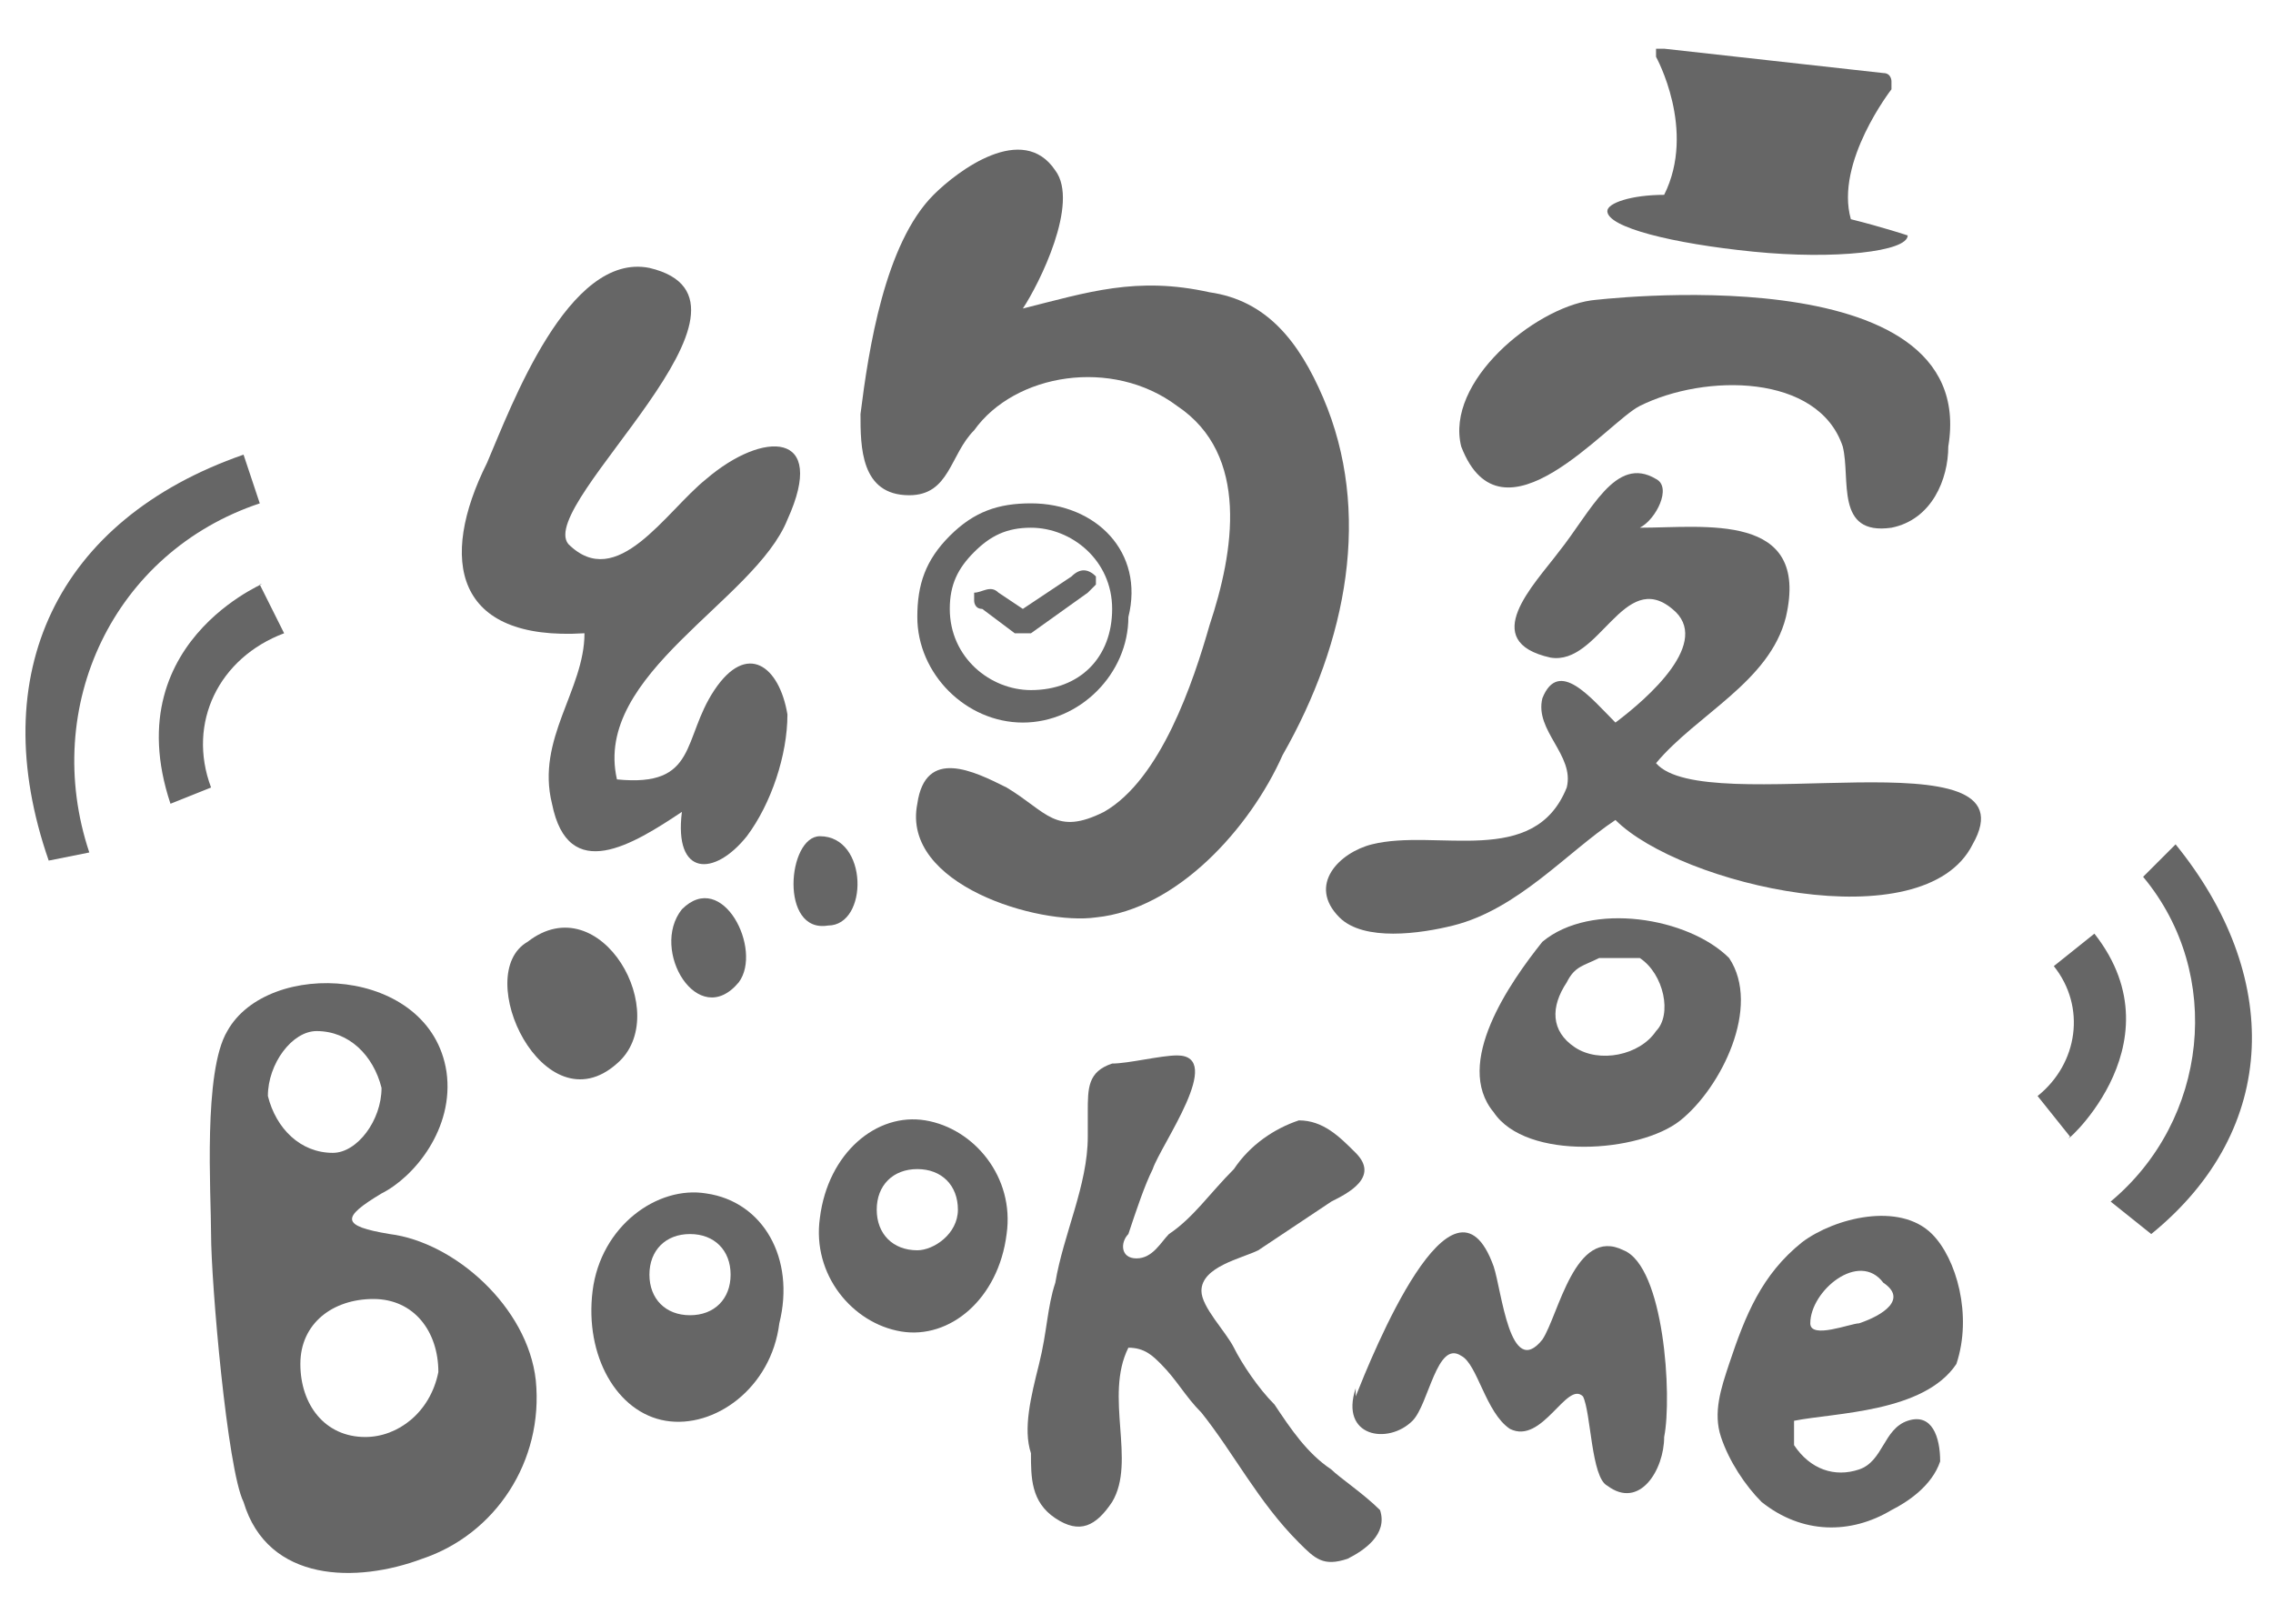 <?xml version="1.0" encoding="utf-8"?>
<!-- Generator: Adobe Illustrator 17.1.0, SVG Export Plug-In . SVG Version: 6.00 Build 0)  -->
<!DOCTYPE svg PUBLIC "-//W3C//DTD SVG 1.1//EN" "http://www.w3.org/Graphics/SVG/1.1/DTD/svg11.dtd">
<svg version="1.1" id="圖層_1" xmlns="http://www.w3.org/2000/svg" xmlns:xlink="http://www.w3.org/1999/xlink" x="0px" y="0px"
	 viewBox="0 1.8 28 20" enable-background="new 0 1.8 28 20" xml:space="preserve">
<g id="圖層_1_1_">
</g>
<g id="圖層_2">
	<g>
		<g>
			<path fill="#666666" d="M9.7,8.2c0.5-1.1-0.3-1.1-1-0.5C8.2,8.1,7.6,9.1,7,8.5C6.6,8,9.7,5.5,8,5.1C7,4.9,6.3,6.8,6,7.5
				C5.4,8.7,5.6,9.7,7.2,9.6c0,0.7-0.6,1.3-0.4,2.1c0.2,1,1,0.5,1.6,0.1c-0.1,0.8,0.4,0.8,0.8,0.3c0.3-0.4,0.5-1,0.5-1.5
				C9.6,10,9.2,9.7,8.8,10.3c-0.4,0.6-0.2,1.2-1.2,1.1C7.3,10.1,9.3,9.2,9.7,8.2z"/>
			<path fill="#666666" d="M16.3,6.7C16,6,15.6,5.5,14.9,5.4c-0.9-0.2-1.5,0-2.3,0.2c0.2-0.3,0.7-1.3,0.4-1.7
				c-0.4-0.6-1.2,0-1.5,0.3c-0.6,0.6-0.8,1.9-0.9,2.7c0,0.4,0,1,0.6,1c0.5,0,0.5-0.5,0.8-0.8c0.5-0.7,1.7-0.9,2.5-0.3
				c0.9,0.6,0.7,1.8,0.4,2.7c-0.2,0.7-0.6,1.9-1.3,2.3c-0.6,0.3-0.7,0-1.2-0.3c-0.4-0.2-1-0.5-1.1,0.2c-0.2,1,1.5,1.5,2.2,1.4
				c1-0.1,1.9-1.1,2.3-2C16.6,9.7,16.9,8.1,16.3,6.7z"/>
			<path fill="#666666" d="M6.5,13.4c-0.7,0.4,0.2,2.3,1.1,1.5C8.3,14.3,7.4,12.7,6.5,13.4z"/>
			<path fill="#666666" d="M8.4,13c-0.4,0.5,0.2,1.5,0.7,0.9C9.4,13.5,8.9,12.5,8.4,13z"/>
			<path fill="#666666" d="M10.1,12.1c-0.4,0-0.5,1.2,0.1,1.1C10.7,13.2,10.7,12.1,10.1,12.1z"/>
			<path fill="#666666" d="M20.2,6.8c0.8-0.4,2.2-0.4,2.5,0.5c0.1,0.4-0.1,1.1,0.6,1c0.5-0.1,0.7-0.6,0.7-1c0.4-2.4-4.4-1.8-4.4-1.8
				c-0.7,0.1-1.8,1-1.6,1.8C18.5,8.6,19.8,7,20.2,6.8z"/>
			<path fill="#666666" d="M20.4,11.2c0.5-0.6,1.4-1,1.6-1.8c0.3-1.3-1-1.1-1.8-1.1c0.2-0.1,0.4-0.5,0.2-0.6
				c-0.5-0.3-0.8,0.4-1.2,0.9c-0.3,0.4-1,1.1-0.1,1.3c0.6,0.1,0.9-1.1,1.5-0.6c0.5,0.4-0.3,1.1-0.7,1.4c-0.3-0.3-0.7-0.8-0.9-0.3
				c-0.1,0.4,0.4,0.7,0.3,1.1c-0.4,1-1.6,0.5-2.4,0.7c-0.4,0.1-0.8,0.5-0.4,0.9c0.3,0.3,1,0.2,1.4,0.1c0.8-0.2,1.4-0.9,2-1.3
				c0.8,0.8,3.8,1.5,4.4,0.3C25.1,10.8,21,11.9,20.4,11.2z"/>
			<path fill="#666666" d="M19,13.4c-0.4,0.5-1.1,1.5-0.6,2.1c0.4,0.6,1.8,0.5,2.3,0.1s1-1.4,0.6-2C20.8,13.1,19.6,12.9,19,13.4z
				 M20.4,14.5c-0.2,0.3-0.7,0.4-1,0.2c-0.3-0.2-0.3-0.5-0.1-0.8c0.1-0.2,0.2-0.2,0.4-0.3c0.1,0,0.3,0,0.5,0
				C20.5,13.8,20.6,14.3,20.4,14.5z"/>
			<path fill="#666666" d="M22.8,4.5c-0.2-0.7,0.5-1.6,0.5-1.6V2.8c0,0,0-0.1-0.1-0.1l-2.7-0.3h-0.1v0.1c0,0,0.5,0.9,0.1,1.7
				c-0.4,0-0.7,0.1-0.7,0.2c0,0.2,0.8,0.4,1.8,0.5s1.9,0,1.9-0.2C23.5,4.7,23.2,4.6,22.8,4.5z"/>
			<g>
				<path fill="#666666" d="M12.7,8c-0.4,0-0.7,0.1-1,0.4c-0.3,0.3-0.4,0.6-0.4,1c0,0.7,0.6,1.3,1.3,1.3s1.3-0.6,1.3-1.3
					C14.1,8.6,13.5,8,12.7,8z M12.7,10.3c-0.5,0-1-0.4-1-1c0-0.3,0.1-0.5,0.3-0.7s0.4-0.3,0.7-0.3c0.5,0,1,0.4,1,1
					S13.3,10.3,12.7,10.3z"/>
				<path fill="#666666" d="M13.5,8.9c-0.1-0.1-0.2-0.1-0.3,0l-0.6,0.4l-0.3-0.2c-0.1-0.1-0.2,0-0.3,0v0.1c0,0,0,0.1,0.1,0.1
					l0.4,0.3h0.1h0.1l0.7-0.5L13.5,9C13.5,9,13.5,9,13.5,8.9z"/>
			</g>
		</g>
		<g>
			<path fill="#666666" d="M4.8,17c-0.6-0.1-0.6-0.2-0.1-0.5c0.4-0.2,0.9-0.8,0.8-1.5c-0.2-1.3-2.2-1.4-2.7-0.5
				c-0.3,0.5-0.2,2-0.2,2.5c0,0.6,0.2,2.9,0.4,3.3c0.3,1,1.4,1,2.2,0.7c0.9-0.3,1.5-1.2,1.4-2.2C6.5,17.9,5.6,17.1,4.8,17z
				 M3.3,15.3c0-0.4,0.3-0.8,0.6-0.8c0.4,0,0.7,0.3,0.8,0.7c0,0.4-0.3,0.8-0.6,0.8C3.7,16,3.4,15.7,3.3,15.3z M4.5,19.5
				c-0.5,0-0.8-0.4-0.8-0.9s0.4-0.8,0.9-0.8s0.8,0.4,0.8,0.9C5.3,19.2,4.9,19.5,4.5,19.5z"/>
			<path fill="#666666" d="M8.7,16.5c-0.6-0.1-1.3,0.4-1.4,1.2c-0.1,0.8,0.3,1.5,0.9,1.6s1.3-0.4,1.4-1.2
				C9.8,17.3,9.4,16.6,8.7,16.5z M8.5,18C8.2,18,8,17.8,8,17.5S8.2,17,8.5,17S9,17.2,9,17.5C9,17.8,8.8,18,8.5,18z"/>
			<path fill="#666666" d="M11.4,15.6c-0.6-0.1-1.2,0.4-1.3,1.2c-0.1,0.7,0.4,1.3,1,1.4s1.2-0.4,1.3-1.2
				C12.5,16.3,12,15.7,11.4,15.6z M11.3,17.2c-0.3,0-0.5-0.2-0.5-0.5s0.2-0.5,0.5-0.5s0.5,0.2,0.5,0.5S11.5,17.2,11.3,17.2z"/>
			<path fill="#666666" d="M16.4,19.9c-0.3-0.2-0.5-0.5-0.7-0.8c-0.2-0.2-0.4-0.5-0.5-0.7s-0.4-0.5-0.4-0.7c0-0.3,0.5-0.4,0.7-0.5
				c0.3-0.2,0.6-0.4,0.9-0.6c0.2-0.1,0.6-0.3,0.3-0.6c-0.2-0.2-0.4-0.4-0.7-0.4c-0.3,0.1-0.6,0.3-0.8,0.6c-0.3,0.3-0.5,0.6-0.8,0.8
				c-0.1,0.1-0.2,0.3-0.4,0.3s-0.2-0.2-0.1-0.3c0.1-0.3,0.2-0.6,0.3-0.8c0.1-0.3,0.9-1.4,0.3-1.4c-0.2,0-0.6,0.1-0.8,0.1
				c-0.3,0.1-0.3,0.3-0.3,0.6l0,0c0,0.1,0,0.2,0,0.3c0,0.6-0.3,1.2-0.4,1.8c-0.1,0.3-0.1,0.6-0.2,1c-0.1,0.4-0.2,0.8-0.1,1.1
				c0,0.3,0,0.6,0.3,0.8c0.3,0.2,0.5,0.1,0.7-0.2c0.3-0.5-0.1-1.3,0.2-1.9c0.2,0,0.3,0.1,0.4,0.2c0.2,0.2,0.3,0.4,0.5,0.6
				c0.4,0.5,0.7,1.1,1.2,1.6c0.2,0.2,0.3,0.3,0.6,0.2c0.2-0.1,0.5-0.3,0.4-0.6C16.8,20.2,16.5,20,16.4,19.9z"/>
			<path fill="#666666" d="M23.8,17c-0.4-0.4-1.2-0.2-1.6,0.1c-0.5,0.4-0.7,0.9-0.9,1.5c-0.1,0.3-0.2,0.6-0.1,0.9s0.3,0.6,0.5,0.8
				c0.5,0.4,1.1,0.4,1.6,0.1c0.2-0.1,0.5-0.3,0.6-0.6c0-0.3-0.1-0.6-0.4-0.5s-0.3,0.5-0.6,0.6c-0.3,0.1-0.6,0-0.8-0.3
				c0-0.1,0-0.1,0-0.3l0,0c0.5-0.1,1.6-0.1,2-0.7C24.3,18,24.1,17.3,23.8,17z M22.9,18.1c-0.1,0-0.6,0.2-0.6,0l0,0
				c0-0.4,0.6-0.9,0.9-0.5C23.5,17.8,23.2,18,22.9,18.1z"/>
			<path fill="#666666" d="M20,17.2c-0.6-0.3-0.8,0.8-1,1.1c-0.4,0.5-0.5-0.6-0.6-0.9c-0.5-1.4-1.5,1.1-1.7,1.6v-0.1
				c-0.2,0.6,0.4,0.7,0.7,0.4c0.2-0.2,0.3-1,0.6-0.8c0.2,0.1,0.3,0.7,0.6,0.9c0.4,0.2,0.7-0.6,0.9-0.4c0.1,0.2,0.1,1,0.3,1.1
				c0.4,0.3,0.7-0.2,0.7-0.6C20.6,19,20.5,17.4,20,17.2z"/>
		</g>
		<g id="rss_5_">
			<g>
				<g>
					<path fill="#666666" d="M2.6,11.5c-0.3-0.8,0.1-1.6,0.9-1.9L3.2,9c0.3-0.1-1.8,0.6-1.1,2.7L2.6,11.5z"/>
				</g>
				<g>
					<path fill="#666666" d="M1.1,12.3C0.5,10.5,1.4,8.6,3.2,8L3,7.4c-2.3,0.8-3.2,2.7-2.4,5L1.1,12.3z"/>
				</g>
			</g>
		</g>
		<g id="rss_4_">
			<g>
				<g>
					<path fill="#666666" d="M25.3,13.7c0.4,0.5,0.3,1.2-0.2,1.6l0.4,0.5c-0.2,0.2,1.4-1.1,0.3-2.5L25.3,13.7z"/>
				</g>
				<g>
					<path fill="#666666" d="M26.4,12.6c1,1.2,0.8,3-0.4,4l0.5,0.4c1.6-1.3,1.6-3.2,0.3-4.8L26.4,12.6z"/>
				</g>
			</g>
		</g>
	</g>
</g>
</svg>
